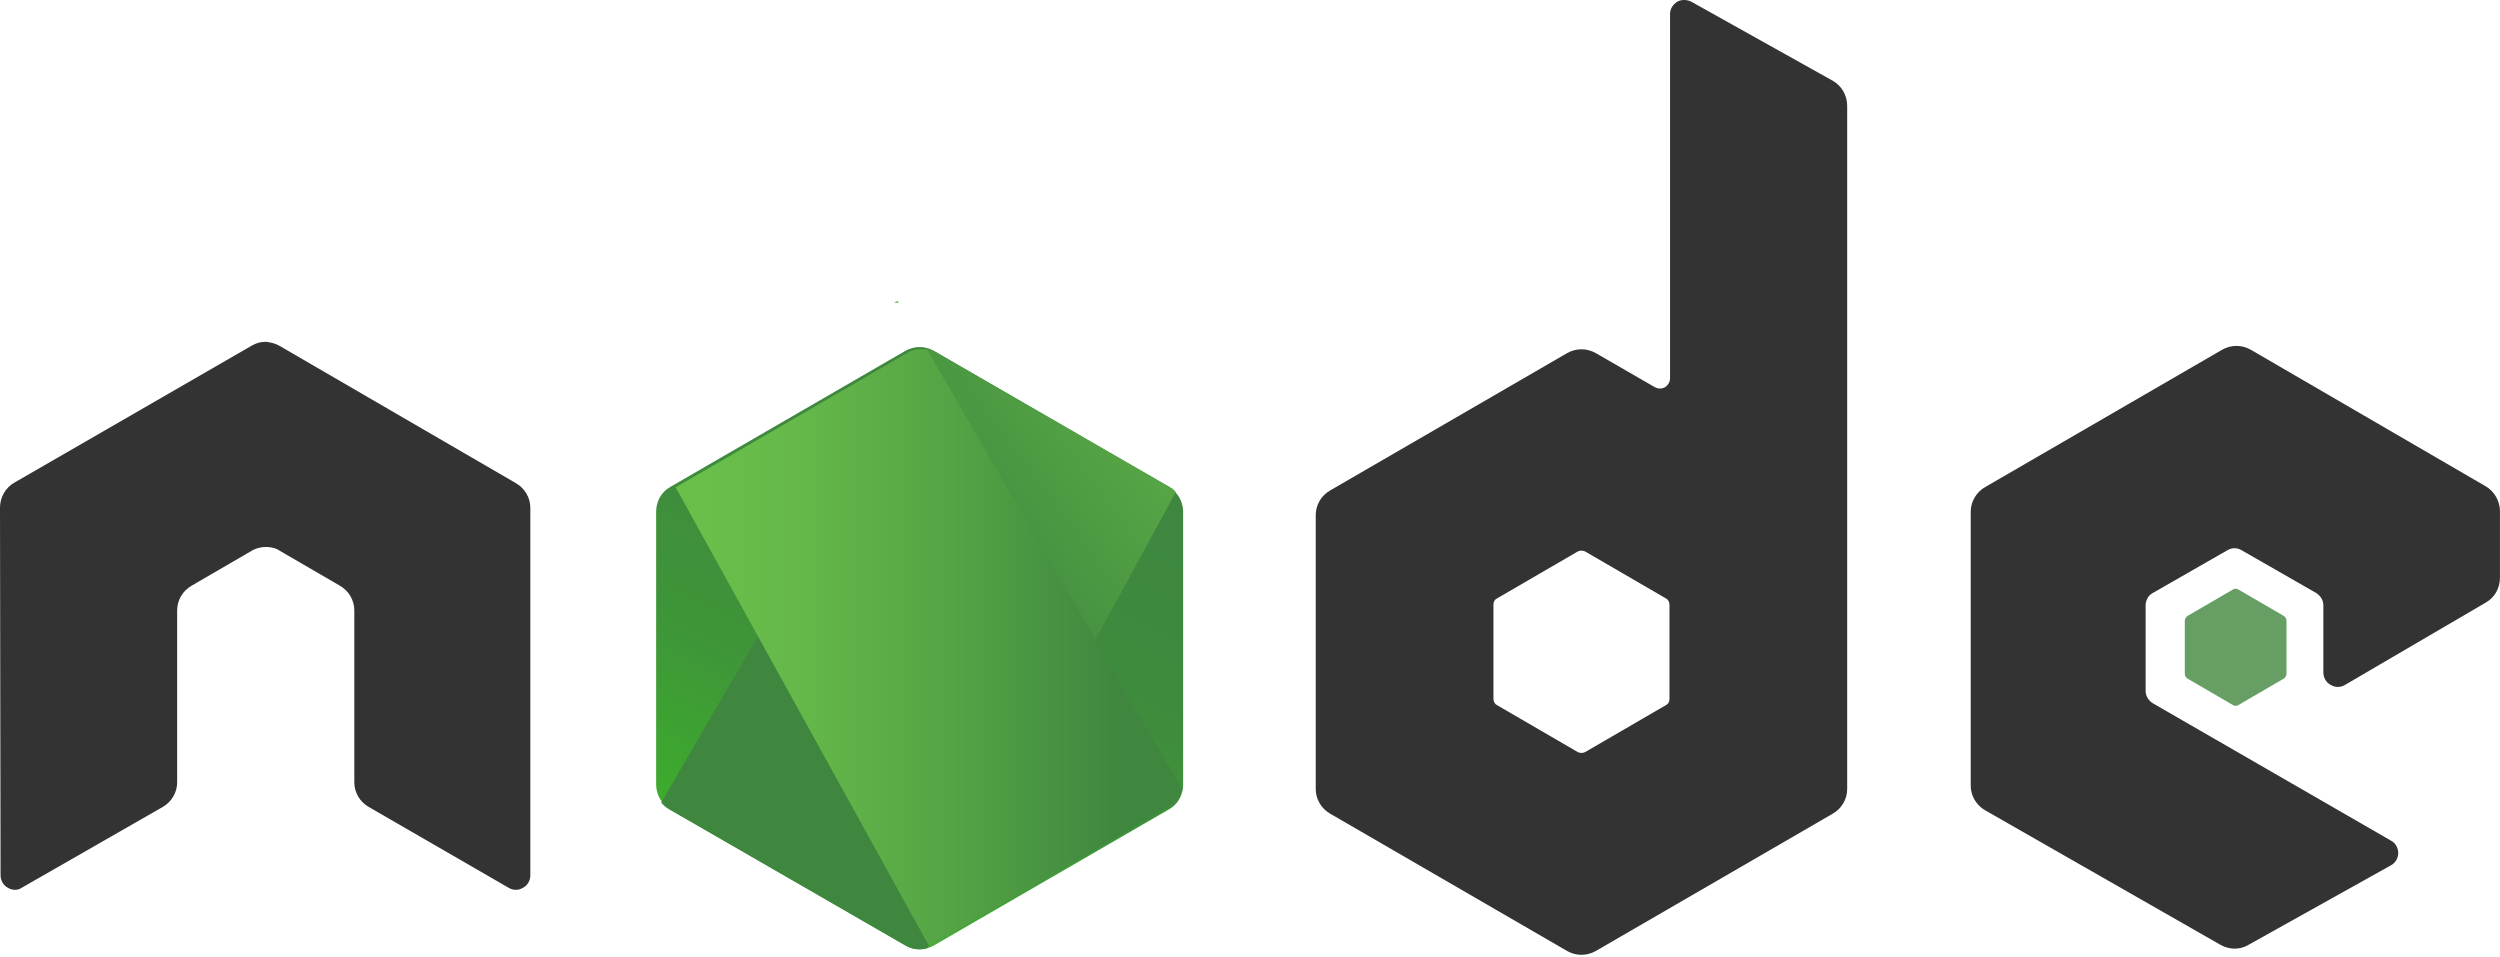 <svg width="222" height="85" viewBox="0 0 222 85" fill="none" xmlns="http://www.w3.org/2000/svg">
<path fill-rule="evenodd" clip-rule="evenodd" d="M47.094 45.089C47.094 44.193 46.597 43.347 45.803 42.899L24.812 30.706C24.465 30.507 24.068 30.408 23.671 30.358C23.621 30.358 23.472 30.358 23.472 30.358C23.075 30.358 22.678 30.507 22.331 30.706L1.29 42.849C0.496 43.297 0 44.143 0 45.089L0.05 77.735C0.05 78.183 0.298 78.631 0.695 78.83C1.092 79.079 1.588 79.079 1.935 78.83L14.441 71.663C15.235 71.216 15.731 70.37 15.731 69.474V54.196C15.731 53.3 16.227 52.454 17.021 52.006L22.331 48.92C22.728 48.672 23.175 48.572 23.621 48.572C24.068 48.572 24.515 48.672 24.862 48.92L30.172 52.006C30.966 52.454 31.462 53.3 31.462 54.196V69.474C31.462 70.37 31.958 71.216 32.752 71.663L45.158 78.83C45.555 79.079 46.051 79.079 46.449 78.83C46.846 78.631 47.094 78.183 47.094 77.735V45.089Z" fill="#333333"/>
<path fill-rule="evenodd" clip-rule="evenodd" d="M150.185 0.149C149.788 -0.05 149.292 -0.05 148.944 0.149C148.547 0.398 148.299 0.796 148.299 1.244V33.592C148.299 33.891 148.15 34.189 147.853 34.388C147.555 34.538 147.257 34.538 146.959 34.388L141.699 31.352C140.905 30.904 139.962 30.904 139.168 31.352L118.128 43.545C117.334 43.993 116.837 44.839 116.837 45.735V70.07C116.837 70.966 117.334 71.812 118.128 72.26L139.168 84.453C139.962 84.9 140.905 84.9 141.699 84.453L162.74 72.26C163.534 71.812 164.03 70.966 164.03 70.07V9.406C164.03 8.46 163.534 7.614 162.74 7.166L150.185 0.149ZM148.25 62.058C148.25 62.307 148.15 62.506 147.952 62.605L140.756 66.786C140.558 66.885 140.31 66.885 140.111 66.786L132.916 62.605C132.717 62.506 132.618 62.257 132.618 62.058V53.697C132.618 53.448 132.717 53.249 132.916 53.15L140.111 48.969C140.31 48.87 140.558 48.87 140.756 48.969L147.952 53.15C148.15 53.249 148.25 53.498 148.25 53.697V62.058Z" fill="#333333"/>
<path fill-rule="evenodd" clip-rule="evenodd" d="M220.754 53.498C221.548 53.05 221.995 52.204 221.995 51.308V45.386C221.995 44.49 221.499 43.644 220.754 43.196L199.862 31.053C199.068 30.605 198.125 30.605 197.332 31.053L176.291 43.246C175.497 43.694 175 44.54 175 45.435V69.771C175 70.667 175.497 71.513 176.291 71.961L197.183 83.904C197.977 84.352 198.919 84.352 199.664 83.904L212.318 76.838C212.715 76.639 212.963 76.191 212.963 75.743C212.963 75.295 212.715 74.847 212.318 74.648L191.178 62.455C190.781 62.207 190.533 61.809 190.533 61.361V53.746C190.533 53.298 190.781 52.851 191.178 52.652L197.778 48.869C198.175 48.62 198.671 48.62 199.068 48.869L205.668 52.652C206.065 52.9 206.314 53.298 206.314 53.746V59.718C206.314 60.166 206.562 60.614 206.959 60.813C207.356 61.062 207.852 61.062 208.249 60.813L220.754 53.498Z" fill="#333333"/>
<path fill-rule="evenodd" clip-rule="evenodd" d="M198.277 52.352C198.426 52.253 198.625 52.253 198.774 52.352L202.793 54.691C202.942 54.791 203.041 54.94 203.041 55.139V59.817C203.041 60.016 202.942 60.166 202.793 60.265L198.774 62.604C198.625 62.704 198.426 62.704 198.277 62.604L194.258 60.265C194.109 60.166 194.01 60.016 194.01 59.817V55.139C194.01 54.94 194.109 54.791 194.258 54.691L198.277 52.352Z" fill="#679E63"/>
<path d="M82.93 31.154C82.135 30.706 81.193 30.706 80.399 31.154L59.507 43.247C58.713 43.695 58.266 44.541 58.266 45.437V69.672C58.266 70.568 58.762 71.414 59.507 71.862L80.399 83.955C81.193 84.403 82.135 84.403 82.93 83.955L103.821 71.862C104.615 71.414 105.062 70.568 105.062 69.672V45.437C105.062 44.541 104.566 43.695 103.821 43.247L82.93 31.154Z" fill="url(#paint0_linear_3217_91543)"/>
<path d="M103.869 43.247L82.878 31.154C82.68 31.055 82.431 30.955 82.233 30.905L58.711 71.265C58.909 71.514 59.158 71.713 59.406 71.862L80.397 83.956C80.992 84.304 81.687 84.403 82.332 84.204L104.415 43.695C104.266 43.496 104.068 43.347 103.869 43.247Z" fill="url(#paint1_linear_3217_91543)"/>
<path d="M79.701 26.725L79.403 26.874H79.801L79.701 26.725Z" fill="url(#paint2_linear_3217_91543)"/>
<path d="M103.776 71.673C104.363 71.328 104.804 70.737 105 70.096L82.329 31.045C81.741 30.946 81.105 30.996 80.566 31.341L60 43.273L82.5 84C82.794 83.951 82.818 83.852 83.112 83.704L103.776 71.673Z" fill="url(#paint3_linear_3217_91543)"/>
<defs>
<linearGradient id="paint0_linear_3217_91543" x1="90.173" y1="40.16" x2="71.196" y2="78.762" gradientUnits="userSpaceOnUse">
<stop stop-color="#3F873F"/>
<stop offset="0.33" stop-color="#3F8B3D"/>
<stop offset="0.637" stop-color="#3E9638"/>
<stop offset="0.934" stop-color="#3DA92E"/>
<stop offset="1" stop-color="#3DAE2B"/>
</linearGradient>
<linearGradient id="paint1_linear_3217_91543" x1="78.487" y1="60.385" x2="131.596" y2="21.256" gradientUnits="userSpaceOnUse">
<stop offset="0.138" stop-color="#3F873F"/>
<stop offset="0.402" stop-color="#52A044"/>
<stop offset="0.713" stop-color="#64B749"/>
<stop offset="0.908" stop-color="#6ABF4B"/>
</linearGradient>
<linearGradient id="paint2_linear_3217_91543" x1="57.434" y1="26.783" x2="105.916" y2="26.783" gradientUnits="userSpaceOnUse">
<stop offset="0.092" stop-color="#6ABF4B"/>
<stop offset="0.287" stop-color="#64B749"/>
<stop offset="0.598" stop-color="#52A044"/>
<stop offset="0.862" stop-color="#3F873F"/>
</linearGradient>
<linearGradient id="paint3_linear_3217_91543" x1="58.02" y1="57.49" x2="105.722" y2="57.49" gradientUnits="userSpaceOnUse">
<stop offset="0.092" stop-color="#6ABF4B"/>
<stop offset="0.287" stop-color="#64B749"/>
<stop offset="0.598" stop-color="#52A044"/>
<stop offset="0.862" stop-color="#3F873F"/>
</linearGradient>
</defs>
</svg>
